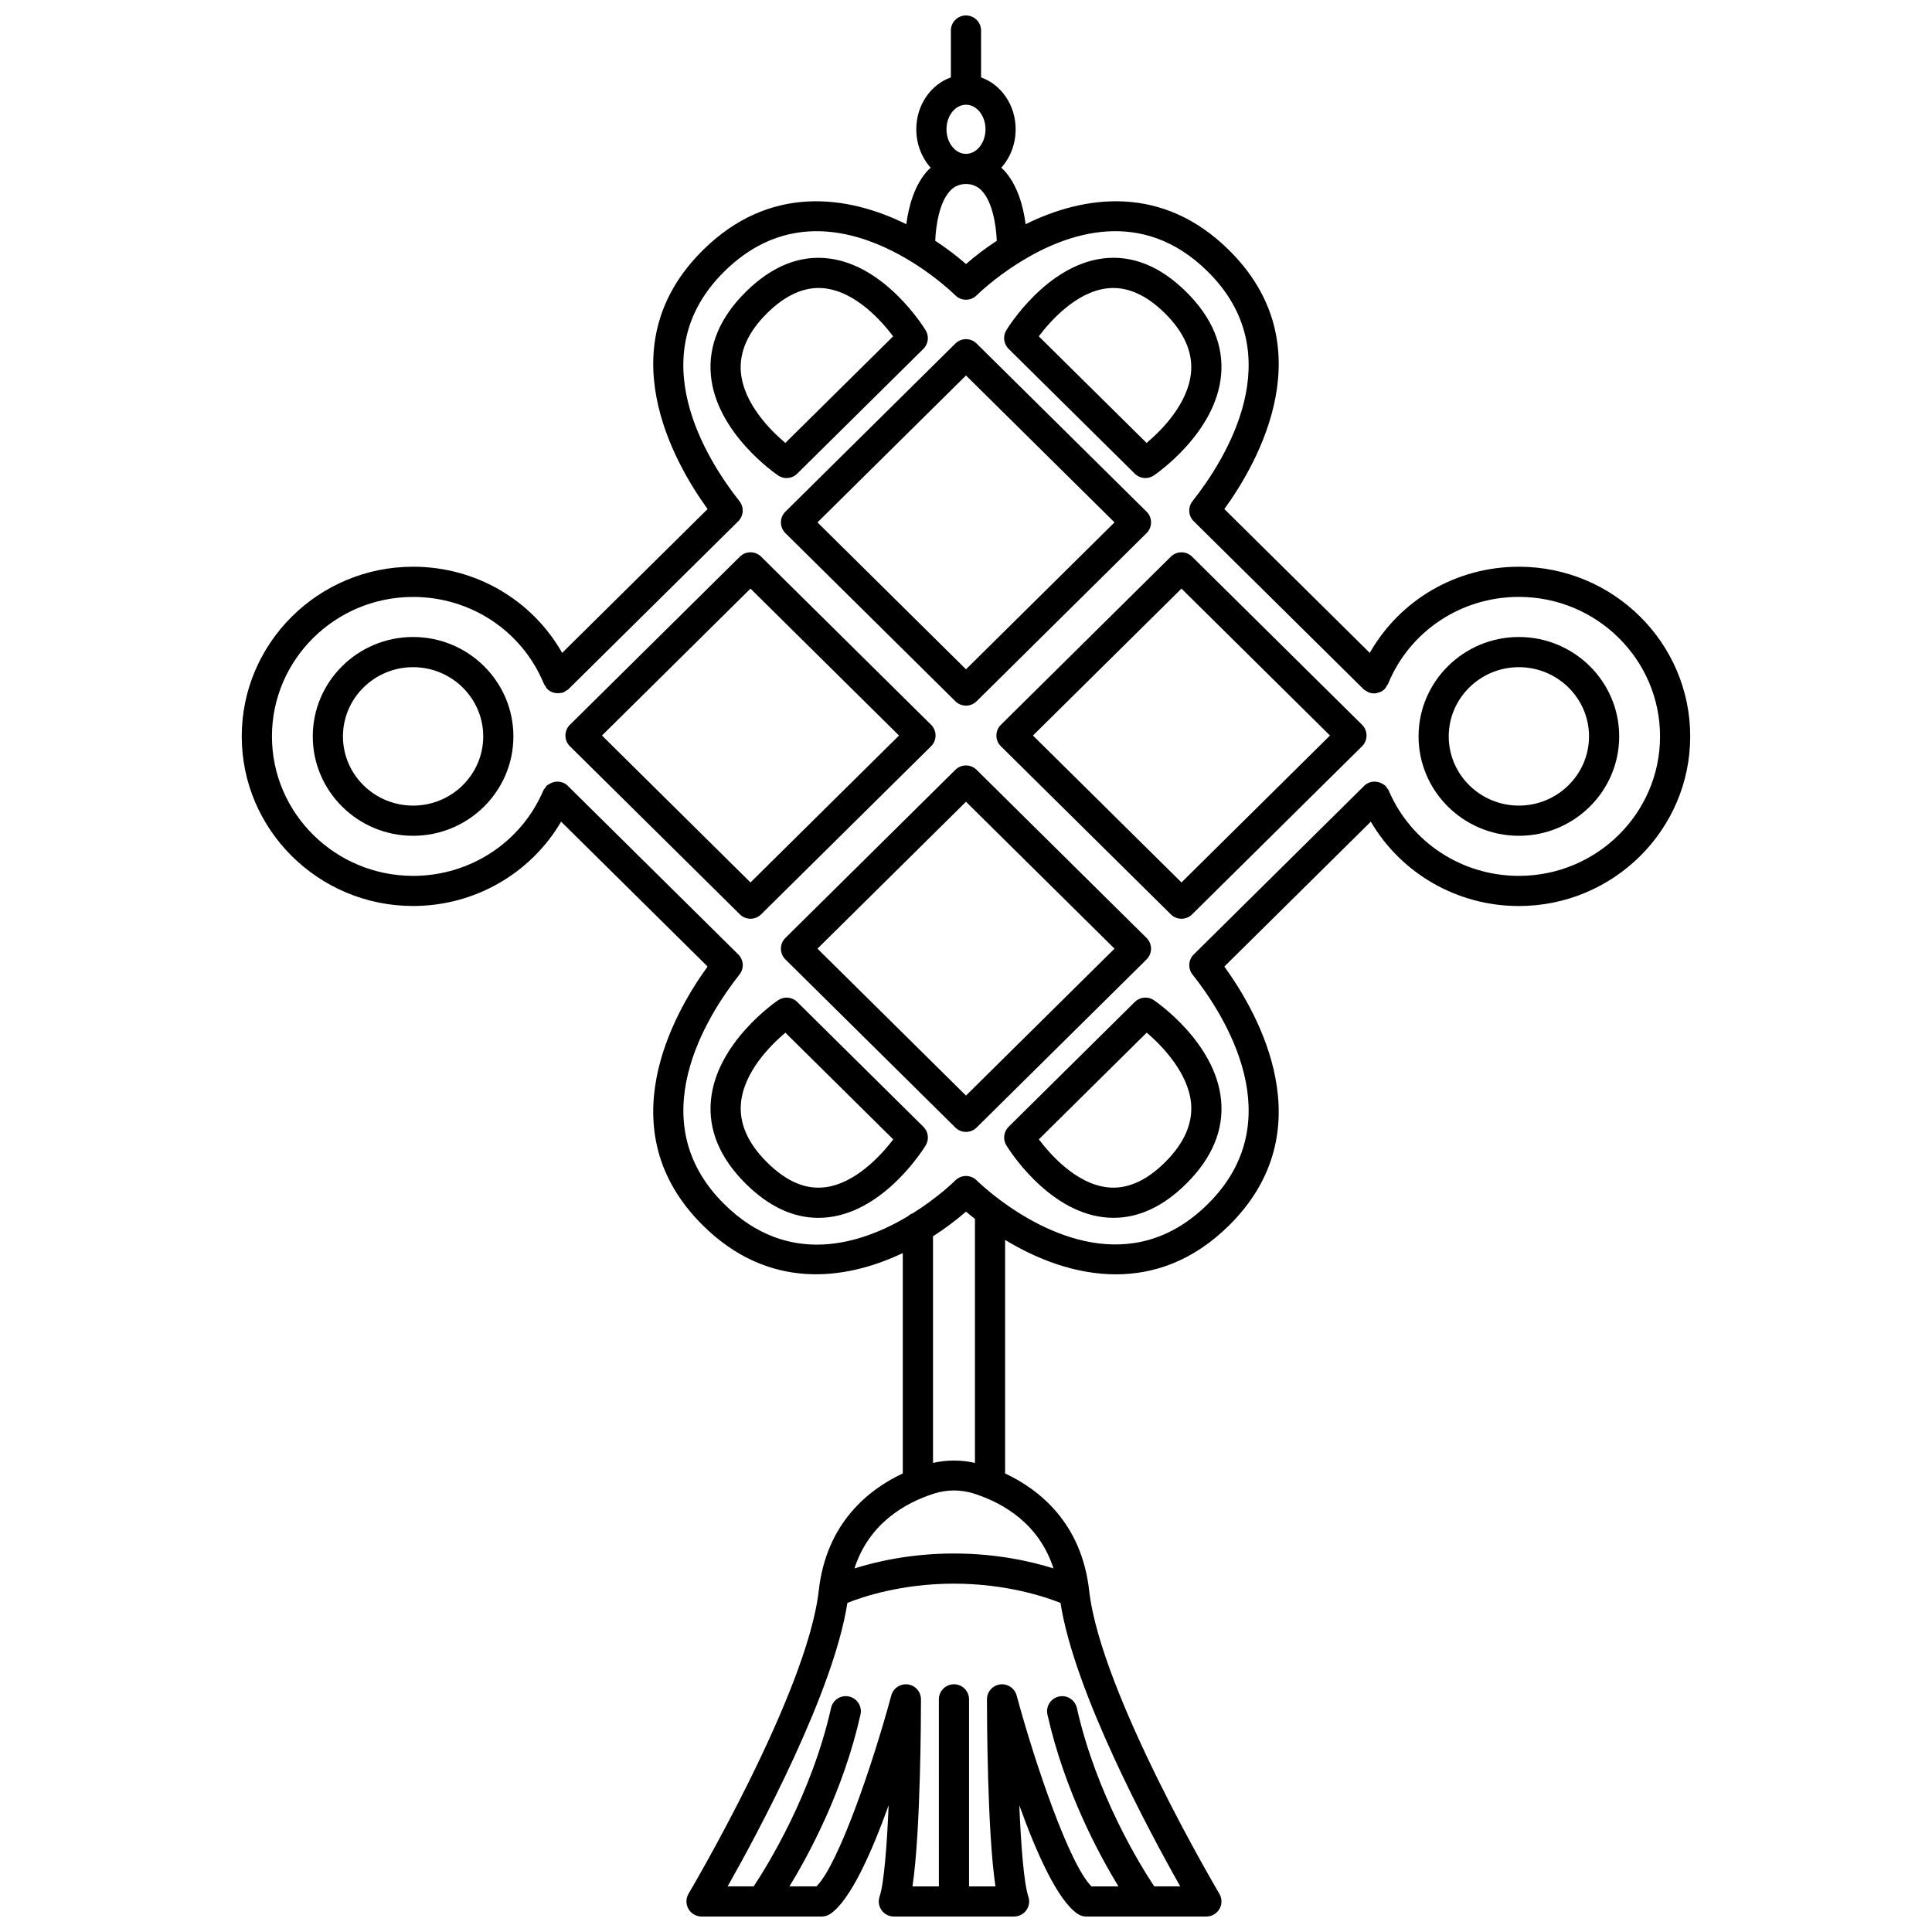 <?xml version="1.0" encoding="UTF-8"?>
<!-- Uploaded to: SVG Repo, www.svgrepo.com, Generator: SVG Repo Mixer Tools -->
<svg width="800px" height="800px" version="1.1" viewBox="144 144 512 512" xmlns="http://www.w3.org/2000/svg">
 <defs>
  <clipPath id="a">
   <path d="m208 148.09h384v503.81h-384z"/>
  </clipPath>
 </defs>
 <path d="m350.95 282.44c0 1.07 0.426 2.09 1.188 2.844l45.047 44.559c0.777 0.77 1.797 1.156 2.812 1.156s2.035-0.387 2.812-1.156l45.043-44.559c0.758-0.75 1.188-1.77 1.188-2.844 0-1.07-0.426-2.09-1.188-2.844l-45.047-44.559c-1.555-1.539-4.07-1.539-5.621 0l-45.047 44.562c-0.758 0.746-1.188 1.77-1.188 2.84zm49.047-38.938 39.359 38.934-39.359 38.938-39.359-38.934z"/>
 <path d="m449.04 395.41c0-1.07-0.426-2.09-1.188-2.844l-45.047-44.559c-1.555-1.539-4.07-1.539-5.621 0l-45.047 44.559c-0.758 0.75-1.188 1.77-1.188 2.844 0 1.07 0.426 2.09 1.188 2.844l45.047 44.559c0.777 0.77 1.797 1.156 2.812 1.156s2.035-0.387 2.812-1.156l45.047-44.559c0.758-0.754 1.184-1.777 1.184-2.844zm-49.043 38.93-39.359-38.934 39.359-38.934 39.359 38.934z"/>
 <path d="m459.91 291.52c-1.555-1.539-4.07-1.539-5.621 0l-45.047 44.559c-0.758 0.75-1.188 1.77-1.188 2.844 0 1.07 0.426 2.09 1.188 2.844l45.047 44.555c0.777 0.77 1.797 1.156 2.812 1.156s2.035-0.387 2.812-1.156l45.047-44.559c0.758-0.75 1.188-1.77 1.188-2.844 0-1.07-0.426-2.09-1.188-2.844zm-2.809 86.336-39.359-38.934 39.359-38.934 39.359 38.934z"/>
 <path d="m345.7 386.32 45.047-44.559c0.758-0.75 1.188-1.77 1.188-2.844 0-1.07-0.426-2.09-1.188-2.844l-45.047-44.555c-1.555-1.539-4.07-1.539-5.621 0l-45.047 44.559c-0.758 0.75-1.188 1.77-1.188 2.844 0 1.07 0.426 2.09 1.188 2.844l45.047 44.555c0.777 0.77 1.797 1.156 2.812 1.156 1.012 0 2.031-0.391 2.809-1.156zm-42.172-47.398 39.359-38.934 39.359 38.934-39.359 38.934z"/>
 <g clip-path="url(#a)">
  <path d="m546.52 294.19c-16.602 0-31.535 8.805-39.516 22.832l-38.539-38.117c9.066-12.5 26.652-43.48 1.23-68.621-17.598-17.41-38.16-14.652-53.891-6.871-0.609-4.637-2.141-10.555-5.922-14.488-0.168-0.176-0.371-0.301-0.547-0.465 2.359-2.621 3.824-6.227 3.824-10.203 0-6.449-3.867-11.867-9.164-13.746l-0.004-12.418c0-2.211-1.789-4-4-4-2.211 0-4 1.789-4 4v12.418c-5.297 1.879-9.164 7.293-9.164 13.746 0 3.973 1.465 7.582 3.824 10.203-0.176 0.164-0.375 0.289-0.547 0.465-3.785 3.926-5.312 9.852-5.922 14.488-15.727-7.777-36.289-10.535-53.891 6.867-25.422 25.141-7.832 56.121 1.23 68.621l-38.539 38.117c-7.977-14.027-22.914-22.832-39.516-22.832-25.035 0.004-45.402 20.172-45.402 44.957 0 24.785 20.367 44.953 45.402 44.953 16.348 0 31.176-8.621 39.238-22.352l38.816 38.395c-9.07 12.504-26.652 43.484-1.234 68.621 17.25 17.066 37.355 14.738 52.961 7.309v58.406c-9.156 4.305-20.262 13.164-22.273 31.059-3.051 27.164-34.188 79.785-34.5 80.316-0.734 1.234-0.75 2.766-0.039 4.019 0.711 1.258 2.043 2.031 3.484 2.031h31.848c0.781 0 1.547-0.23 2.203-0.66 5.348-3.531 11.008-16.258 15.527-28.824-0.465 10.988-1.234 20.738-2.402 24.211-0.414 1.223-0.211 2.566 0.539 3.609s1.961 1.664 3.25 1.664h31.852c1.289 0 2.496-0.621 3.25-1.668 0.75-1.043 0.953-2.391 0.539-3.606-1.168-3.469-1.938-13.223-2.402-24.211 4.516 12.566 10.176 25.297 15.523 28.824 0.656 0.43 1.418 0.66 2.203 0.66h31.852c1.434 0 2.762-0.773 3.477-2.023 0.711-1.25 0.695-2.781-0.039-4.019-0.312-0.531-31.449-53.152-34.5-80.316-2.016-17.898-13.121-26.754-22.277-31.059v-61.891c8.363 5.082 18.621 9.121 29.352 9.121 10.035 0 20.445-3.512 29.98-12.941 25.418-25.137 7.832-56.117-1.234-68.621l38.816-38.395c8.062 13.73 22.895 22.352 39.238 22.352 25.039-0.008 45.406-20.176 45.406-44.965 0-24.785-20.367-44.953-45.402-44.953zm-151.69-115.93c0-3.586 2.316-6.504 5.168-6.504s5.168 2.914 5.168 6.504c-0.004 3.59-2.32 6.512-5.168 6.512-2.852 0-5.168-2.926-5.168-6.512zm1.047 16.211c1.09-1.129 2.539-1.684 4-1.715 0.039 0 0.078 0.012 0.121 0.012 0.039 0 0.078-0.012 0.121-0.012 1.461 0.031 2.91 0.586 4 1.715 2.984 3.082 3.867 9.438 4.039 13.332-3.047 1.996-5.793 4.106-8.156 6.172-2.363-2.066-5.109-4.18-8.156-6.168 0.164-3.898 1.051-10.254 4.031-13.336zm54.008 449.44c-3.68-5.547-15.359-24.383-20.504-47.285-0.484-2.16-2.637-3.516-4.773-3.027-2.156 0.484-3.512 2.621-3.027 4.773 4.508 20.059 13.523 36.855 18.82 45.539h-7.148c-5.789-5.668-14.938-32.449-19.836-50.605-0.523-1.93-2.422-3.176-4.387-2.918-1.992 0.262-3.477 1.957-3.477 3.961 0 3.984 0.07 35.066 2.254 49.566h-7v-49.566c0-2.211-1.789-4-4-4-2.211 0-4 1.789-4 4l0.004 49.562h-6.996c2.184-14.5 2.25-45.578 2.25-49.566 0-2.008-1.484-3.703-3.477-3.961-1.965-0.258-3.863 0.988-4.387 2.918-4.894 18.156-14.043 44.934-19.836 50.605h-7.148c5.297-8.68 14.316-25.473 18.824-45.535 0.484-2.156-0.871-4.293-3.023-4.777-2.176-0.484-4.293 0.871-4.777 3.023-5.133 22.852-16.824 41.734-20.508 47.289h-6.894c8.199-14.5 28.066-51.477 31.727-75.125 4-1.602 14.312-5.098 28.238-5.098 13.852 0 24.223 3.508 28.242 5.102 3.664 23.648 23.527 60.617 31.727 75.117h-6.887zm-26.699-84.266c-5.894-1.855-15.055-3.953-26.375-3.953-11.316 0-20.477 2.098-26.371 3.953 3.805-11.793 13.207-17.312 21.098-19.836 3.457-1.098 7.106-1.094 10.551 0 7.887 2.523 17.285 8.047 21.098 19.836zm-20.816-27.961c-3.676-0.832-7.438-0.836-11.113 0v-60.055c3.277-2.102 6.231-4.348 8.746-6.543 0.734 0.645 1.562 1.289 2.371 1.934v64.664zm144.15-155.57c-15.078 0-28.613-8.867-34.48-22.586-0.137-0.32-0.363-0.559-0.566-0.824-0.105-0.141-0.156-0.305-0.285-0.43-0.008-0.008-0.02-0.012-0.027-0.02-0.219-0.215-0.492-0.348-0.746-0.504-1.535-0.949-3.543-0.832-4.879 0.492l-45.184 44.691c-1.449 1.43-1.586 3.727-0.324 5.32 8.648 10.941 26.359 38.773 4.047 60.84-20.266 20.039-43.762 7.289-54.871-0.945-0.035-0.035-0.09-0.059-0.125-0.094-3.648-2.719-5.93-4.926-6.273-5.262-1.559-1.531-4.07-1.535-5.617 0.004-0.48 0.477-4.777 4.644-11.312 8.742-0.496 0.184-0.945 0.457-1.324 0.812-12.309 7.336-31.57 13.617-48.629-3.254-22.312-22.066-4.602-49.898 4.047-60.84 1.262-1.594 1.125-3.891-0.324-5.32l-45.184-44.691c-1.367-1.348-3.418-1.445-4.957-0.438-0.227 0.145-0.473 0.258-0.664 0.449-0.008 0.008-0.02 0.012-0.027 0.02-0.133 0.133-0.184 0.305-0.297 0.449-0.195 0.262-0.426 0.492-0.555 0.805-5.867 13.723-19.402 22.586-34.48 22.586-20.633-0.004-37.418-16.582-37.418-36.965 0-20.379 16.781-36.957 37.406-36.957 15.309 0 28.914 9.047 34.676 23.055 0 0.004 0.004 0.008 0.004 0.008 0.004 0.008 0.008 0.016 0.012 0.023 0.07 0.18 0.211 0.305 0.309 0.465 0.168 0.285 0.305 0.586 0.547 0.832 0.004 0.004 0.008 0.004 0.012 0.008 0.852 0.855 2.047 1.227 3.254 1.09 0.367-0.039 0.734-0.07 1.078-0.211h0.012c0.195-0.078 0.328-0.23 0.504-0.336 0.273-0.16 0.559-0.289 0.793-0.52l0.023-0.023 0.004-0.004 44.938-44.445c1.449-1.43 1.586-3.727 0.324-5.32-8.648-10.941-26.367-38.766-4.047-60.84 27.066-26.773 59.891 4.941 61.27 6.305 1.555 1.531 4.062 1.531 5.613 0 0.473-0.465 4.578-4.43 10.848-8.418 0.289-0.113 0.52-0.305 0.773-0.48 12.258-7.582 32.152-14.723 49.652 2.59 22.32 22.074 4.602 49.898-4.047 60.84-1.262 1.594-1.125 3.891 0.324 5.32l44.938 44.445s0.004 0.004 0.004 0.004l0.023 0.023c0.277 0.273 0.609 0.438 0.934 0.613 0.129 0.07 0.223 0.184 0.363 0.238h0.008c0.484 0.195 0.996 0.301 1.508 0.301h0.008c0.453 0 0.887-0.109 1.309-0.258 0.066-0.023 0.141-0.016 0.203-0.043 0.488-0.199 0.938-0.5 1.312-0.879 0.004-0.004 0.008-0.004 0.012-0.008 0.227-0.227 0.348-0.512 0.508-0.777 0.109-0.18 0.266-0.32 0.348-0.523 0.004-0.008 0.008-0.016 0.012-0.023 0-0.004 0.004-0.004 0.004-0.008 5.762-14.008 19.363-23.055 34.676-23.055 20.625 0 37.406 16.578 37.406 36.957 0.004 20.387-16.773 36.973-37.398 36.973z"/>
 </g>
 <path d="m546.52 312.81c-14.66 0-26.586 11.816-26.586 26.34 0 14.527 11.926 26.344 26.586 26.344 14.66 0 26.582-11.816 26.582-26.344 0-14.527-11.926-26.34-26.582-26.34zm0 44.684c-10.25 0-18.59-8.234-18.59-18.344 0-10.113 8.34-18.34 18.59-18.34s18.586 8.23 18.586 18.34c0 10.109-8.34 18.344-18.586 18.344z"/>
 <path d="m444.73 269.53c0.77 0.758 1.789 1.156 2.812 1.156 0.777 0 1.559-0.227 2.242-0.688 0.668-0.453 16.402-11.258 17.816-26.551 0.73-7.879-2.394-15.328-9.281-22.141-6.887-6.805-14.301-9.758-21.996-8.82-15.066 1.863-25.223 18.344-25.645 19.043-0.957 1.582-0.707 3.613 0.609 4.914zm-7.406-49.105c5.117-0.633 10.32 1.578 15.371 6.574 5.094 5.043 7.43 10.32 6.941 15.691-0.754 8.324-7.859 15.395-11.777 18.695l-28.566-28.254c3.082-4.086 9.84-11.707 18.031-12.707z"/>
 <path d="m449.79 409.06c-1.582-1.066-3.703-0.875-5.055 0.469l-33.441 33.078c-1.316 1.301-1.566 3.336-0.609 4.914 0.426 0.703 10.578 17.18 25.645 19.039 0.938 0.117 1.871 0.172 2.801 0.172 6.707 0 13.152-3.016 19.195-8.992 6.891-6.812 10.012-14.258 9.281-22.137-1.418-15.277-17.148-26.09-17.816-26.543zm2.914 43c-5.047 4.988-10.219 7.215-15.371 6.574-8.191-0.996-14.949-8.617-18.027-12.699l28.578-28.27c4.418 3.727 11.035 10.867 11.758 18.684 0.5 5.375-1.836 10.66-6.938 15.711z"/>
 <path d="m253.47 312.81c-14.66 0-26.582 11.816-26.582 26.34 0 14.527 11.922 26.344 26.582 26.344s26.586-11.816 26.586-26.344c0.004-14.527-11.926-26.34-26.586-26.34zm0 44.684c-10.25 0-18.586-8.234-18.586-18.344 0-10.113 8.336-18.34 18.586-18.34s18.59 8.23 18.59 18.34c0 10.109-8.336 18.344-18.59 18.344z"/>
 <path d="m350.21 270c0.684 0.461 1.465 0.688 2.242 0.688 1.023 0 2.043-0.395 2.812-1.156l33.441-33.078c1.316-1.301 1.566-3.336 0.609-4.914-0.426-0.699-10.578-17.18-25.645-19.043-7.695-0.957-15.109 2.016-21.996 8.82-6.891 6.812-10.012 14.262-9.281 22.141 1.414 15.281 17.148 26.09 17.816 26.543zm-2.918-43.004c4.484-4.434 9.074-6.676 13.656-6.676 0.574 0 1.145 0.035 1.715 0.105 8.191 1 14.949 8.621 18.027 12.703l-28.566 28.254c-3.914-3.305-11.02-10.371-11.777-18.695-0.48-5.371 1.852-10.648 6.945-15.691z"/>
 <path d="m355.27 409.53c-1.352-1.34-3.461-1.531-5.055-0.469-0.668 0.453-16.402 11.266-17.816 26.551-0.73 7.879 2.394 15.32 9.281 22.137 6.047 5.977 12.488 8.992 19.195 8.992 0.926 0 1.863-0.055 2.801-0.172 15.066-1.859 25.223-18.336 25.645-19.039 0.957-1.582 0.707-3.613-0.609-4.914zm7.426 49.098c-5.231 0.668-10.27-1.504-15.395-6.57-5.094-5.043-7.43-10.316-6.941-15.688 0.754-8.324 7.859-15.391 11.777-18.695l28.578 28.27c-3.484 4.637-10.332 11.738-18.02 12.684z"/>
</svg>